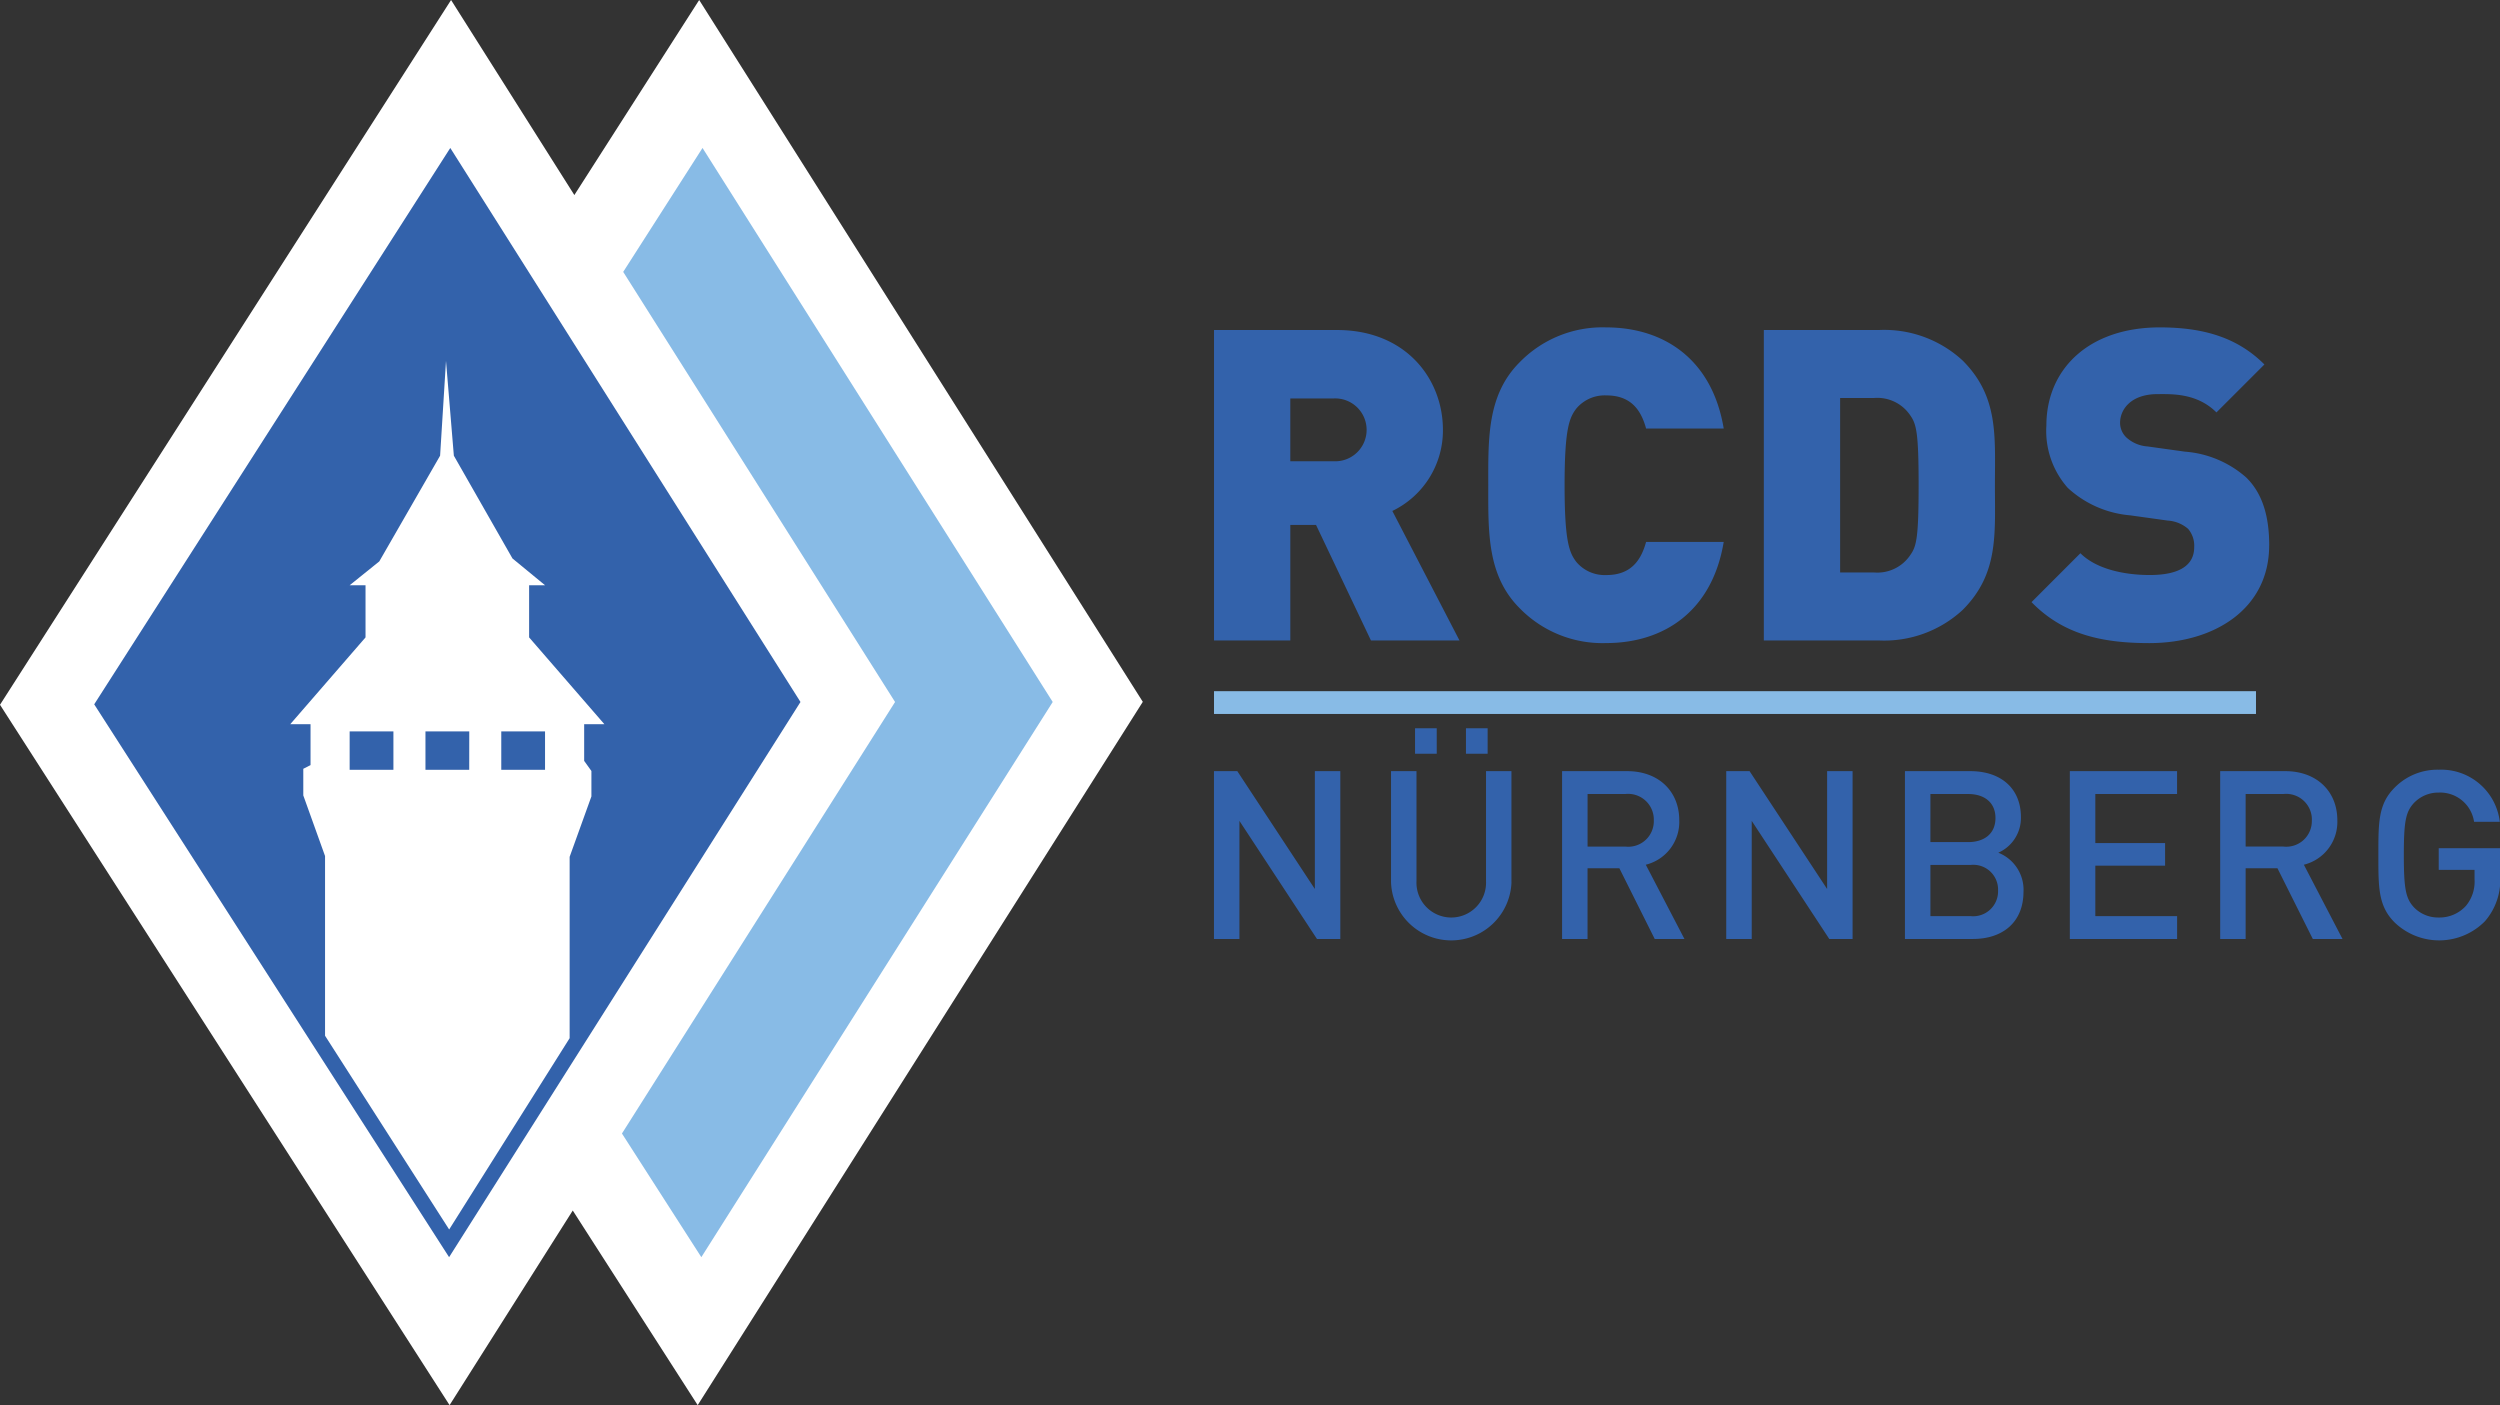 <?xml version="1.0" encoding="UTF-8"?> <svg xmlns="http://www.w3.org/2000/svg" width="82.317mm" height="46.267mm" viewBox="0 0 233.341 131.151"><rect x="0" y="0" width="233.341" height="131.151" fill="#333333" stroke="none"/><title>Zeichenfläche 1</title><polygon points="65.259 0 53.608 18.204 42.101 0 0 65.781 41.962 131.151 53.459 112.985 65.12 131.151 106.665 65.506 65.259 0" fill="#fff"></polygon><rect x="113.311" y="64.512" width="97.255" height="2.126" fill="#88bbe6"></rect><path d="M211.8,50.906c0-2.686-.61-4.843-2.156-6.349a9.745,9.745,0,0,0-5.7-2.4l-3.5-.488a3.261,3.261,0,0,1-1.994-.855,1.908,1.908,0,0,1-.57-1.343c0-1.261,1.017-2.686,3.5-2.686,1.262,0,3.663-.122,5.494,1.709l4.477-4.476c-2.483-2.483-5.616-3.46-9.768-3.46-6.592,0-10.581,3.867-10.581,9.157a8.022,8.022,0,0,0,1.994,5.82,9.8,9.8,0,0,0,5.82,2.564l3.5.488a3.225,3.225,0,0,1,1.913.774,2.416,2.416,0,0,1,.57,1.709c0,1.668-1.343,2.6-4.152,2.6-2.319,0-4.965-.529-6.47-2.034L189.616,56.2c2.931,3.011,6.553,3.825,10.989,3.825,6.1,0,11.191-3.215,11.191-9.116M179.077,45.29c0,4.924-.2,5.7-.774,6.511a3.7,3.7,0,0,1-3.418,1.628h-3.134V37.15h3.134a3.7,3.7,0,0,1,3.418,1.628c.57.814.774,1.628.774,6.512m7.122,0c0-4.558.366-8.262-3.012-11.64a10.787,10.787,0,0,0-7.814-2.848H164.629V59.778h10.744a10.788,10.788,0,0,0,7.814-2.849c3.378-3.378,3.012-7.081,3.012-11.639m-25.314,5.29h-7.244c-.448,1.628-1.343,3.093-3.7,3.093a3.459,3.459,0,0,1-2.808-1.22c-.652-.855-1.1-1.873-1.1-7.163s.447-6.308,1.1-7.163a3.457,3.457,0,0,1,2.808-1.221c2.36,0,3.255,1.465,3.7,3.093h7.244c-1.058-6.389-5.494-9.442-10.988-9.442a10.788,10.788,0,0,0-8.058,3.256c-3.052,3.053-2.93,7.122-2.93,11.477s-.122,8.424,2.93,11.476a10.784,10.784,0,0,0,8.058,3.256c5.494,0,9.93-3.052,10.988-9.442m-33.33-10.459a2.932,2.932,0,0,1-3.093,2.93h-4.029v-5.86h4.029a2.932,2.932,0,0,1,3.093,2.93m8.668,19.657-6.267-12.087a8.335,8.335,0,0,0,4.721-7.57c0-4.761-3.46-9.319-9.89-9.319H113.311V59.778h7.122V48.993h2.4l5.127,10.785Z" fill="#3362ab"></path><polygon points="98.257 65.52 65.571 13.81 58.168 25.377 83.542 65.52 58.051 105.798 65.46 117.34 98.257 65.52" fill="#88bbe6"></polygon><polygon points="74.714 65.52 42.028 13.81 8.793 65.738 41.917 117.34 74.714 65.52" fill="#3362ab"></polygon><path d="M233.341,81.568v-2.4h-5.72v2.024h3.344v.88a3.539,3.539,0,0,1-.792,2.464,3.32,3.32,0,0,1-2.552,1.1,3.13,3.13,0,0,1-2.31-.946c-.77-.836-.946-1.738-.946-4.884s.176-4.026.946-4.862a3.147,3.147,0,0,1,2.31-.968,3.2,3.2,0,0,1,3.3,2.728h2.4a5.507,5.507,0,0,0-5.7-4.862,5.6,5.6,0,0,0-4.114,1.672c-1.54,1.54-1.518,3.278-1.518,6.292s-.022,4.752,1.518,6.292a6,6,0,0,0,8.426-.11,5.866,5.866,0,0,0,1.408-4.422m-17.564-4.994a2.385,2.385,0,0,1-2.662,2.442H209.6V74.11h3.52a2.4,2.4,0,0,1,2.662,2.464m2.86,11.066-3.608-6.93a4.114,4.114,0,0,0,3.124-4.158c0-2.662-1.892-4.576-4.862-4.576h-6.072V87.64H209.6v-6.6h2.97l3.3,6.6Zm-15.438,0V85.506h-7.634V80.8h6.512V78.686h-6.512V74.11H203.2V71.976h-10.01V87.64ZM186.25,76.354c0,1.452-1.034,2.244-2.552,2.244h-3.52V74.11h3.52c1.518,0,2.552.792,2.552,2.244m.242,6.754a2.326,2.326,0,0,1-2.574,2.4h-3.74V80.732h3.74a2.31,2.31,0,0,1,2.574,2.376m2.376.11a3.724,3.724,0,0,0-2.354-3.63,3.548,3.548,0,0,0,2.112-3.322c0-2.64-1.826-4.29-4.73-4.29H177.8V87.64h6.336c2.772,0,4.73-1.54,4.73-4.422M172.913,87.64V71.976h-2.376v11l-7.238-11h-2.178V87.64H163.5V76.618l7.238,11.022ZM154.36,76.574a2.385,2.385,0,0,1-2.662,2.442h-3.52V74.11h3.52a2.4,2.4,0,0,1,2.662,2.464m2.86,11.066-3.608-6.93a4.114,4.114,0,0,0,3.124-4.158c0-2.662-1.892-4.576-4.862-4.576H145.8V87.64h2.376v-6.6h2.97l3.3,6.6ZM138.851,67.972h-2.024v2.376h2.024Zm-4.752,0h-2.024v2.376H134.1Zm6.974,14.388V71.976H138.7V82.25a3.248,3.248,0,1,1-6.49,0V71.976h-2.376V82.36a5.625,5.625,0,0,0,11.242,0M125.1,87.64V71.976h-2.376v11l-7.238-11h-2.178V87.64h2.376V76.618l7.238,11.022Z" fill="#3362ab"></path><path d="M50.872,71.848H46.787v-3.58h4.085Zm-7.076,0H39.711v-3.58H43.8Zm-7.076,0H32.635v-3.58H36.72ZM49.386,54.624h1.486l-3.04-2.5-5.471-9.591-.733-8.848-.55,8.848L35.4,52.4l-2.769,2.229h1.486v4.863l-7.024,8.1h1.891v3.819l-.676.345v2.485L30.339,79.9V96.671l11.584,18.085L53.168,96.9V79.975L55.2,74.334V71.961l-.676-.944V67.592H56.41l-7.024-8.1Z" fill="#fff"></path></svg> 
